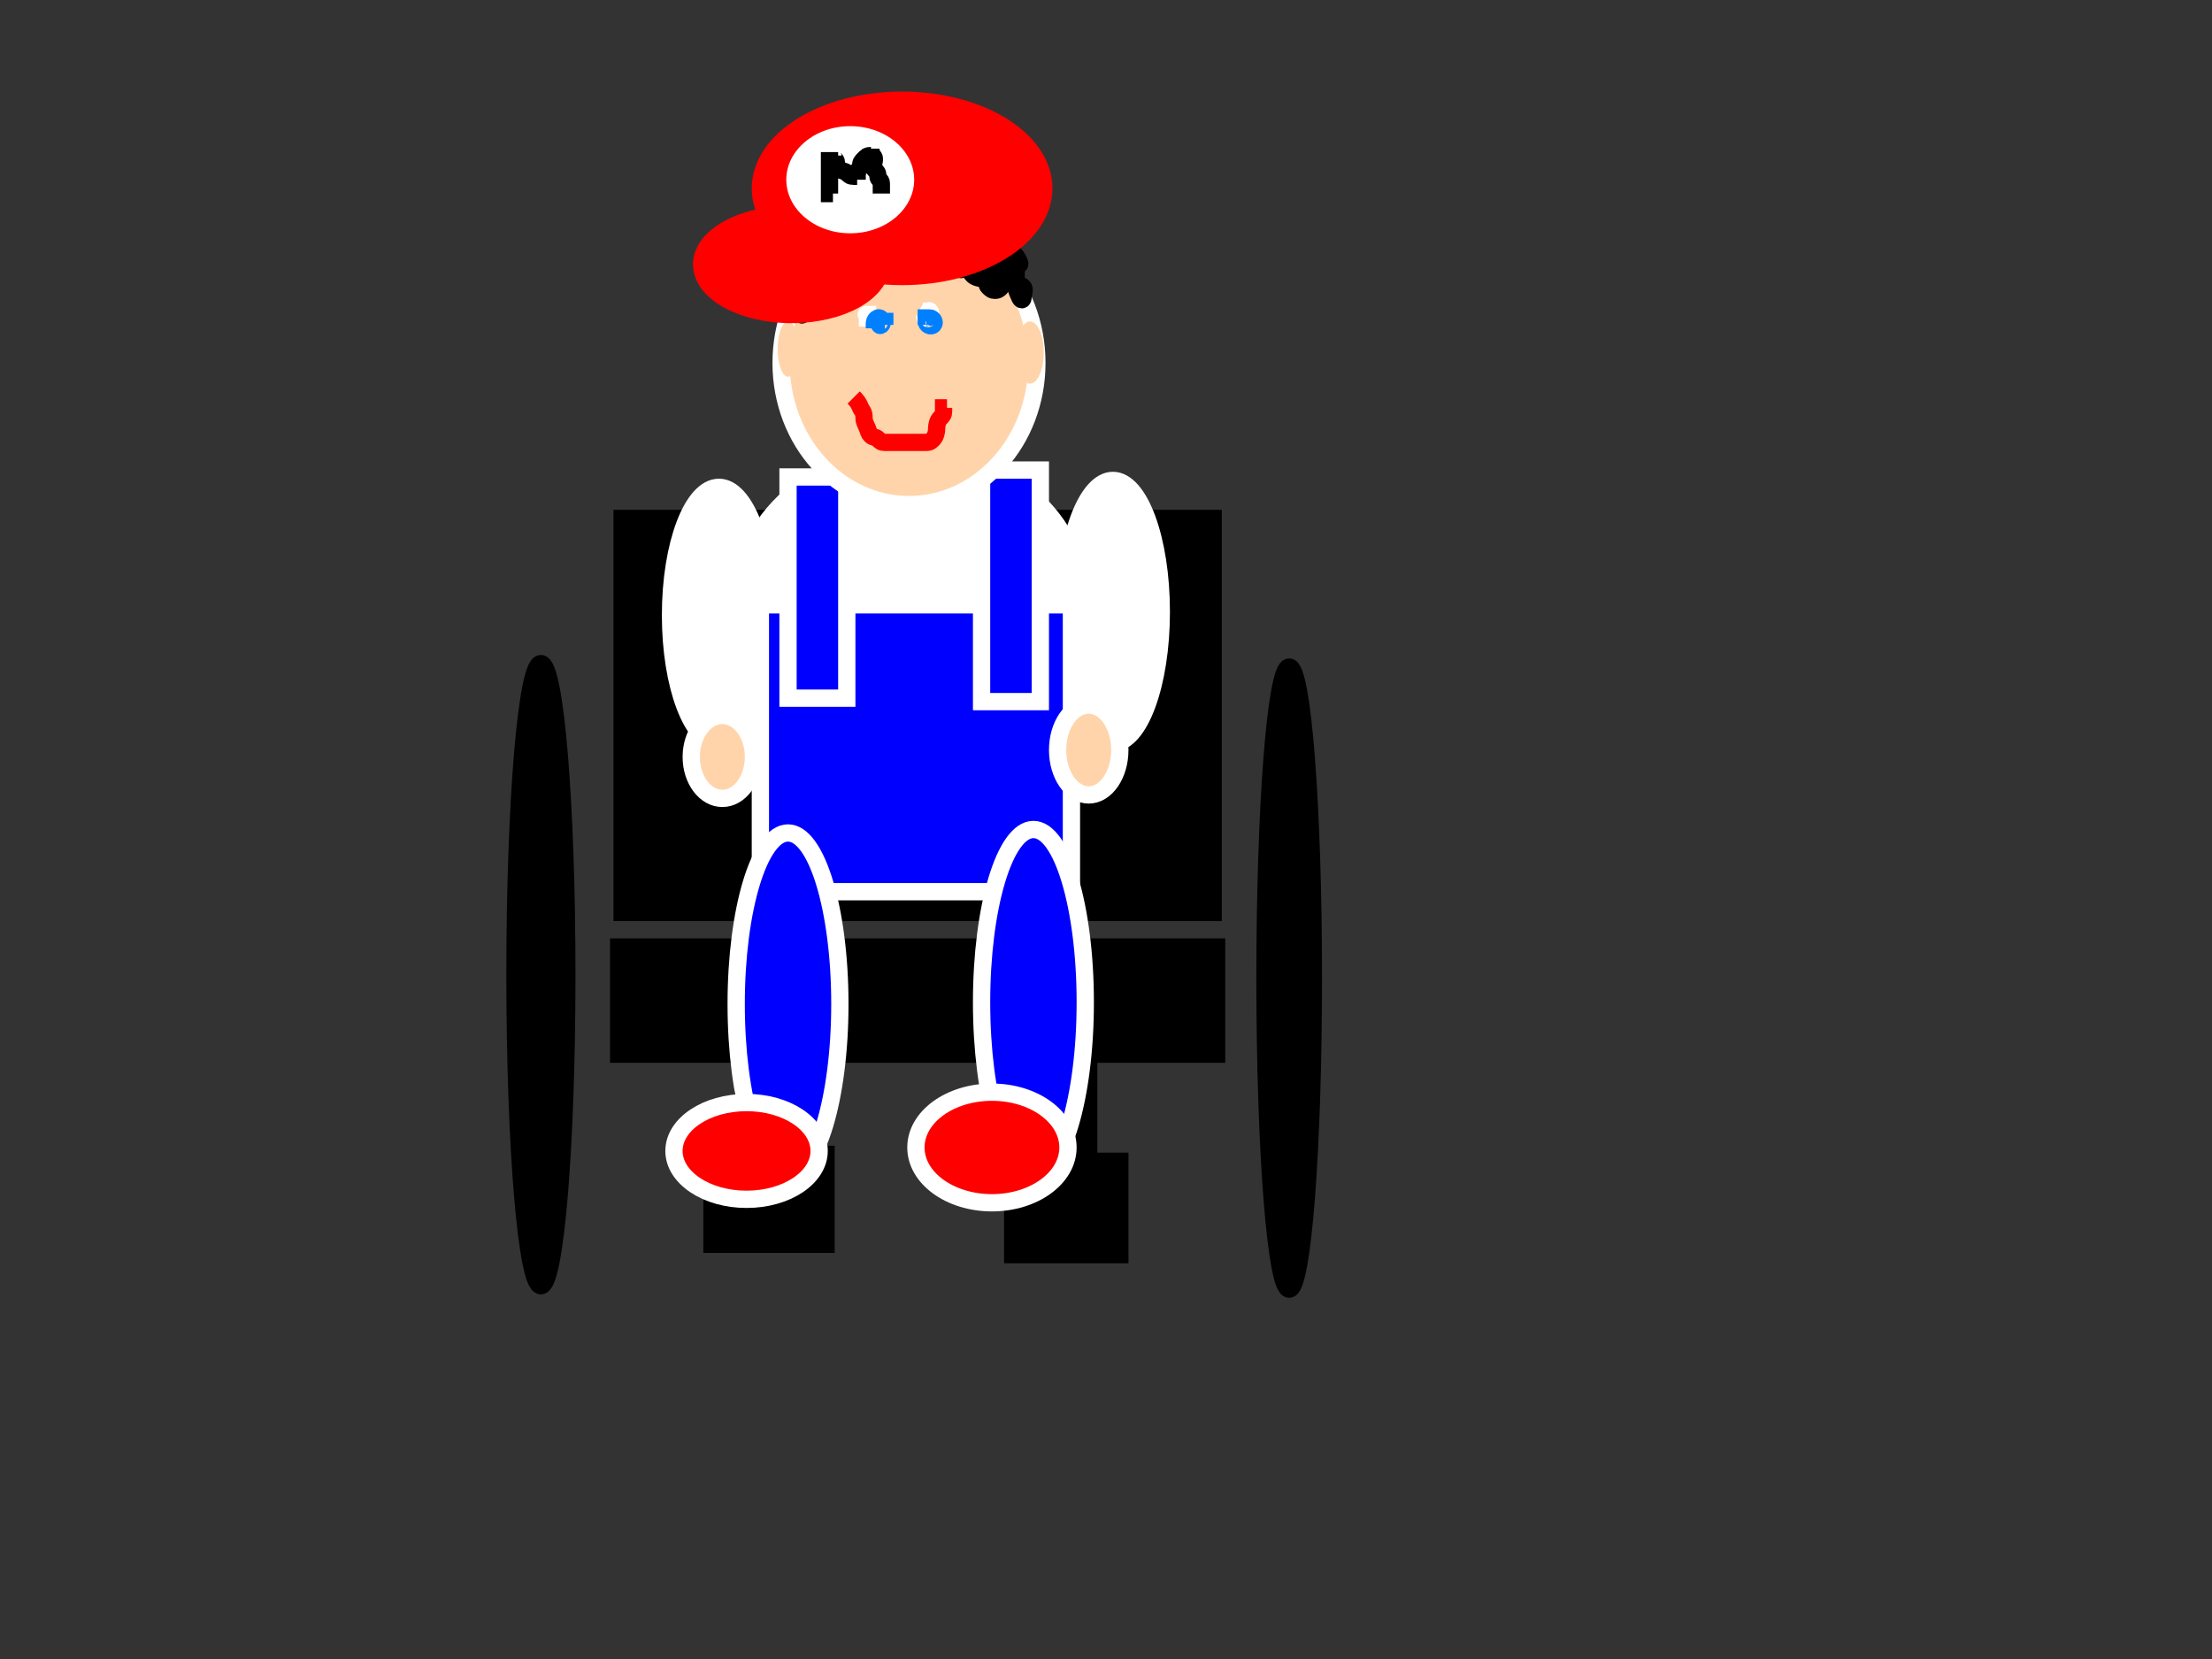 <?xml version="1.0"?><svg width="640" height="480" xmlns="http://www.w3.org/2000/svg">
 <rect width="100%" height="100%" fill="#333333" stroke="none"/>
 <!-- Created with SVG-edit - http://svg-edit.googlecode.com/ -->
 <title>wheelchair</title>
 <g>
  <title>Layer 1</title>
  <ellipse ry="90" rx="7.5" id="svg_5" cy="282" cx="156.5" stroke-linecap="null" stroke-linejoin="null" stroke-dasharray="null" stroke-width="5" stroke="#000000" fill="#000000"/>
  <ellipse ry="90" rx="7" id="svg_6" cy="283" cx="373" stroke-linecap="null" stroke-linejoin="null" stroke-dasharray="null" stroke-width="5" stroke="#000000" fill="#000000"/>
  <rect id="svg_7" height="31" width="173" y="274" x="179" stroke-linecap="null" stroke-linejoin="null" stroke-dasharray="null" stroke-width="5" stroke="#000000" fill="#000000"/>
  <rect id="svg_8" height="26" width="33" y="334" x="206" stroke-linecap="null" stroke-linejoin="null" stroke-dasharray="null" stroke-width="5" stroke="#000000" fill="#000000"/>
  <rect id="svg_9" height="27" width="31" y="336" x="293" stroke-linecap="null" stroke-linejoin="null" stroke-dasharray="null" stroke-width="5" stroke="#000000" fill="#000000"/>
  <rect id="svg_10" height="114" width="171" y="150" x="180" stroke-linecap="null" stroke-linejoin="null" stroke-dasharray="null" stroke-width="5" stroke="#000000" fill="#000000"/>
  <ellipse ry="37" rx="14" id="svg_11" cy="178" cx="208" stroke-linecap="null" stroke-linejoin="null" stroke-dasharray="null" stroke-width="5" stroke="#ffffff" fill="#ffffff"/>
  <ellipse ry="38" rx="14" id="svg_12" cy="177" cx="322" stroke-linecap="null" stroke-linejoin="null" stroke-dasharray="null" stroke-width="5" stroke="#ffffff" fill="#ffffff"/>
  <ellipse ry="43.5" rx="49.5" id="svg_13" cy="174.5" cx="263.5" stroke-linecap="null" stroke-linejoin="null" stroke-dasharray="null" stroke-width="5" stroke="#ffffff" fill="#ffffff"/>
  <rect id="svg_14" height="83" width="90" y="175" x="220" stroke-linecap="null" stroke-linejoin="null" stroke-dasharray="null" stroke-width="5" stroke="#ffffff" fill="#0000ff"/>
  <rect id="svg_15" height="64" width="17" y="138" x="228" stroke-linecap="null" stroke-linejoin="null" stroke-dasharray="null" stroke-width="5" stroke="#ffffff" fill="#0000ff"/>
  <rect id="svg_16" height="67" width="17" y="136" x="284" stroke-linecap="null" stroke-linejoin="null" stroke-dasharray="null" stroke-width="5" stroke="#ffffff" fill="#0000ff"/>
  <ellipse ry="41" rx="37" id="svg_17" cy="105" cx="263" stroke-linecap="null" stroke-linejoin="null" stroke-dasharray="null" stroke-width="5" stroke="#ffffff" fill="#ffd4aa"/>
  <path d="m247,115c1,1 1.459,1.693 2,3c0.383,0.924 1,1 1,3c0,1 0.459,1.693 1,3c0.383,0.924 0.293,1.293 1,2c0.707,0.707 1.293,0.293 2,1c0.707,0.707 1,1 2,1c1,0 2,0 3,0c1,0 2,0 3,0c1,0 2,0 3,0c1,0 2,0 3,0c1,0 1.293,-0.293 2,-1c0.707,-0.707 1,-2 1,-3c0,-1 0.293,-2.293 1,-3c0.707,-0.707 1,-1 1,-2l0,-1l1,0" id="svg_18" stroke-linecap="null" stroke-linejoin="null" stroke-dasharray="null" stroke-width="5" stroke="#ff0000" fill="none"/>
  <path d="m252,91c-1,0 -2,0 -1,0l0,1l1,0l1,0" id="svg_19" stroke-linecap="null" stroke-linejoin="null" stroke-dasharray="null" stroke-width="5" stroke="#ffffff" fill="none"/>
  <path d="m267,90c1,0 0,2 1,2c1,0 0.293,-2.707 1,-2c0.707,0.707 0,2 0,1l-1,-1" id="svg_20" stroke-linecap="null" stroke-linejoin="null" stroke-dasharray="null" stroke-width="5" stroke="#ffffff" fill="none"/>
  <path d="m253,95c0,-1 -0.307,-2.459 1,-3c0.924,-0.383 1.707,1.293 1,2c-0.707,0.707 -1,-1 0,-1l1,0l0,1" id="svg_21" stroke-linecap="null" stroke-linejoin="null" stroke-dasharray="null" stroke-width="5" stroke="#007fff" fill="#007fff"/>
  <path d="m269,93c0,-1 -1,-1 -1,0c0,1 1.293,1.707 2,1c0.707,-0.707 0,-2 -1,-2l-1,0l0,1l0,1" id="svg_22" stroke-linecap="null" stroke-linejoin="null" stroke-dasharray="null" stroke-width="5" stroke="#007fff" fill="#007fff"/>
  <path d="m254,68c0,0 2,0 2,0c-1,0 -3,0 -5,0c-1,0 -2,0 -1,0c1,0 4,0 6,0c3,0 5,0 7,0c2,0 4,0 5,0c2,0 1,0 -1,0c-1,0 -2,0 -4,0c-1,0 -2,0 -3,0c-1,0 0,2 0,1c0,-1 -2,0 -4,0c-1,0 -1.897,-0.094 -1,1c2.286,2.788 3.693,5.186 5,7c0.827,1.147 1.406,1.487 -1,0c-2.69,-1.663 -5,-3 -6,-4c-1,-1 3,-1 5,-1c3,0 4,0 5,0c1,0 -0.693,-1.459 -2,-2c-1.848,-0.765 -4.707,-0.293 -4,-1c1.414,-1.414 3.693,1.186 5,3c0.827,1.147 1,3 2,3c1,0 -1.647,-2.973 -6,-4c-2.92,-0.689 -6.541,-0.693 -6,-2c1.148,-2.772 6,0 8,0c2,0 2.693,0.459 4,1c0.924,0.383 0.707,-0.293 0,-1c-0.707,-0.707 0.71,0.043 1,1c1.045,3.451 2.459,3.693 3,5c0.383,0.924 -1.186,0.307 -3,-1c-2.295,-1.654 -4.541,-2.693 -4,-4c0.383,-0.924 2.144,1.934 3,4c1.21,2.922 1.293,3.293 2,4c0.707,0.707 -1.186,1.307 -3,0c-2.295,-1.654 -3.541,-2.693 -3,-4c0.383,-0.924 2,0 4,0c1,0 3.076,1.617 4,2c1.307,0.541 1.703,-1.614 -1,-4c-1.676,-1.48 -3.293,-2.293 -4,-3c-0.707,-0.707 1,-1 3,-1c2,0 5.448,-1.577 8,0c1.902,1.176 2,2 1,2c-2,0 -4.152,0.765 -6,0c-2.613,-1.082 -3,-3 -4,-3c-1,0 -1,-1 -2,-1c-1,0 -2,0 -4,0c-1,0 -2,0 -4,0c-2,0 -3,0 -4,0c-1,0 -2,0 -1,0c2,0 4,0 5,0c1,0 2,0 3,0c1,0 2,0 3,0c1,0 2,0 3,0c1,0 2,0 3,0c1,0 3,0 4,0c1,0 2.293,-0.707 3,0c0.707,0.707 1,2 1,3c0,1 -0.414,2.586 1,4c0.707,0.707 1,1 1,2c0,1 0,3 1,3c1,0 0.414,-2.586 -1,-4c-1.414,-1.414 -2.293,-1.293 -3,-2c-0.707,-0.707 -0.293,-1.293 -1,-2c-0.707,-0.707 -3.824,-1.486 -6,-2c-0.973,-0.23 -2,0 -2,-1c0,-1 -0.293,-1.293 -1,-2c-0.707,-0.707 2,0 5,0c3,0 5.053,-0.46 7,0c2.176,0.514 2.293,1.293 3,2c0.707,0.707 0,2 0,3c0,1 -1.414,2.586 0,4c0.707,0.707 1.459,0.693 2,2c0.383,0.924 0.293,1.293 1,2c0.707,0.707 2.707,-0.293 2,-1c-0.707,-0.707 -0.77,-1.027 -1,-2c-0.514,-2.176 -1.459,-2.693 -2,-4c-0.383,-0.924 1.186,-0.307 3,1c2.295,1.654 3.419,3.419 5,5c1.581,1.581 3.707,1.293 3,2c-0.707,0.707 -3.724,-0.223 -7,-4c-1.853,-2.137 -2.586,-4.586 -4,-6c-0.707,-0.707 -2.754,1.566 -1,4c1.849,2.565 4.152,2.235 6,3c2.613,1.082 2.924,3.383 2,3c-1.307,-0.541 -4.982,-3.712 -6,-9c-0.378,-1.964 -1.617,-4.076 -2,-5c-0.541,-1.307 -0.744,-0.203 0,1c1.663,2.69 3,6 6,8c3,2 4.459,1.693 5,3c0.383,0.924 -2,1 -4,1c-1,0 -2.076,-0.617 -3,-1c-1.307,-0.541 1,-1 3,-1c1,0 4,1 6,1c1,0 2.383,-0.076 2,-1c-0.541,-1.307 -1,-2 -2,-3c-1,-1 -2.293,-1.293 -3,-2c-0.707,-0.707 -1.293,-0.293 -2,-1c-0.707,-0.707 -0.293,-1.293 -1,-2c-0.707,-0.707 -2,0 -3,0c-1,0 -1.293,-0.293 -2,-1c-0.707,-0.707 -2,0 -3,0c-1,0 -2,0 -3,0c-1,0 -2,0 -3,0c-1,0 -2,0 -3,0c-1,0 -1,-1 -2,-1c-1,0 -2,0 -3,0c-1,0 -2,0 -3,0c-1,0 -1,-1 -2,-1c-1,0 -2,-1 -3,-1c-1,0 -2,0 -3,0c-1,0 0,0 1,0c2,0 2.693,-0.459 4,-1c0.924,-0.383 2,0 3,0c1,0 2,0 3,0c2,0 3.293,0.707 4,0c0.707,-0.707 1.293,-0.293 2,-1c0.707,-0.707 1,-1 2,-1c1,0 2,0 3,0c1,0 2.293,-0.707 3,0c0.707,0.707 1,1 2,1c1,0 1.293,0.293 2,1c0.707,0.707 2,1 2,2c0,1 0.617,1.076 1,2c0.541,1.307 1.293,1.293 2,2c0.707,0.707 -0.383,2.076 0,3c0.541,1.307 0.293,2.293 1,3c0.707,0.707 -0.337,-3.31 -2,-6c-0.744,-1.203 -1.293,-2.293 -2,-3c-0.707,-0.707 -1.693,-0.459 -3,-1c-0.924,-0.383 -2,0 -4,0c-3,0 -4,0 -5,0c-2,0 -2.693,-0.459 -4,-1c-0.924,-0.383 -2.293,0.707 -3,0c-0.707,-0.707 -1,-1 -2,-1c-1,0 -2,0 -3,0c-1,0 -2,0 -3,0c-1,0 -2.293,-0.707 -3,0c-0.707,0.707 0,2 -1,2c-1,0 -2.459,-0.307 -3,1c-0.383,0.924 -1,1 -2,1c-1,0 -0.707,-0.293 0,-1c0.707,-0.707 2,-1 3,-1c1,0 2.293,0.707 3,0c0.707,-0.707 1,-1 2,-1c1,0 2,0 3,0c1,0 2.293,0.707 3,0c0.707,-0.707 1,-1 2,-1c1,0 1,-1 0,-1c-1,0 -2,0 -3,0c-1,0 -2,0 -3,0c-1,0 -2,0 -3,0c-1,0 -1,1 -2,1c-1,0 -1.293,0.293 -2,1c-0.707,0.707 -1,1 -1,2l0,1" id="svg_23" stroke-linecap="null" stroke-linejoin="null" stroke-dasharray="null" stroke-width="5" stroke="#000000" fill="none"/>
  <path d="m246,68c-1,0 -2.459,0.693 -3,2c-0.383,0.924 -1.293,1.293 -2,2c-0.707,0.707 -0.293,1.293 -1,2c-0.707,0.707 0,2 0,3c0,1 0,2 0,3c0,1 0,2 0,3c0,1 0,2 0,1c0,-3 0,-5 0,-7c0,-2 0,-4 0,-5c0,-1 -0.027,-2.23 -1,-2c-2.176,0.514 -1.293,2.293 -2,3c-0.707,0.707 -1,1 -1,2c0,1 0,2 0,3c0,1 0,2 0,3c0,1 -0.293,2.293 -1,3c-0.707,0.707 -1.707,-1.293 -1,-2c0.707,-0.707 0.77,-1.027 1,-2c0.514,-2.176 1.459,-2.693 2,-4c0.383,-0.924 0.293,-1.293 1,-2c0.707,-0.707 0.293,-1.293 1,-2c0.707,-0.707 0.293,-1.293 1,-2c0.707,-0.707 1.293,-0.293 2,-1c0.707,-0.707 2,0 1,0c-1,0 -2,0 -3,0c-1,0 -2,0 -3,0c-1,0 -1.77,1.027 -2,2c-0.514,2.176 -2,5 -2,7c0,1 0,2 0,3c0,1 0,2 0,1c0,-1 0,-3 0,-5c0,-2 0.617,-4.076 1,-5c0.541,-1.307 1.293,-1.293 2,-2c0.707,-0.707 0.293,-1.293 1,-2c0.707,-0.707 2.293,0.707 3,0c0.707,-0.707 1,-1 2,-1c1,0 1.293,-0.293 2,-1c0.707,-0.707 2,0 3,0c1,0 2,0 3,0c1,0 2,0 2,1c0,1 -2,1 -4,1c-2,0 -3,0 -4,0c-1,0 -1,1 -2,1c-1,0 -1.707,0.707 -1,0c0.707,-0.707 1.293,-0.293 2,-1c0.707,-0.707 1,-1 2,-1c1,0 1.293,-0.293 2,-1c0.707,-0.707 2.293,0.707 3,0c0.707,-0.707 1,-1 2,-1c1,0 2,0 3,0c1,0 2,0 3,0c1,0 2,0 3,0c1,0 2,0 3,0c1,0 2,0 3,0c1,0 0,0 -1,0c-1,0 -2,0 -3,0c-1,0 -2,0 -3,0c-1,0 -1.693,-0.459 -3,-1c-0.924,-0.383 -1.293,-0.293 -2,-1c-0.707,-0.707 -2,0 -3,0c-1,0 -2,0 -3,0c-1,0 -1.293,0.293 -2,1c-0.707,0.707 -2,0 -3,0c-1,0 -1.293,0.293 -2,1c-0.707,0.707 -0.293,1.293 -1,2c-0.707,0.707 -0.307,-0.459 1,-1c0.924,-0.383 1,-1 2,-1c1,0 1.617,-0.076 2,-1c0.541,-1.307 2,-2 3,-2c1,0 1,-1 2,-1c1,0 2,0 3,0c1,0 1.693,-0.459 3,-1c0.924,-0.383 2,0 3,0c1,0 2,0 3,0c1,0 2,0 3,0c1,0 2,0 3,0c1,0 2,0 3,0c1,0 2,0 4,0l1,0l0,1" id="svg_24" stroke-linecap="null" stroke-linejoin="null" stroke-dasharray="null" stroke-width="5" stroke="#000000" fill="none"/>
  <path d="m249,69c-1,1 -1.617,1.076 -2,2c-0.541,1.307 -1,2 -1,4c0,1 0,2 0,4c0,1 -1,3 0,3c1,0 0.235,-3.152 1,-5c1.082,-2.613 3.459,-3.693 4,-5c0.383,-0.924 1.293,-0.293 2,-1c0.707,-0.707 1,-1 1,1c0,2 0,3 0,5c0,1 -0.693,0.541 -2,0c-0.924,-0.383 -0.693,-1.459 -2,-2c-0.924,-0.383 -1.617,-1.076 -2,-2c-0.541,-1.307 -2,-1 -2,0l0,1" id="svg_25" stroke-linecap="null" stroke-linejoin="null" stroke-dasharray="null" stroke-width="5" stroke="#000000" fill="none"/>
  <path d="m294,77c0,1 0,2 0,3c0,1 0,2 0,3c0,1 0.459,1.693 1,3c0.383,0.924 1,1 1,0c0,-1 0.707,-2.293 0,-3c-0.707,-0.707 -1.293,-0.293 -2,-1c-0.707,-0.707 -0.293,-1.293 -1,-2c-0.707,-0.707 -1.293,-0.293 -2,-1c-0.707,-0.707 -1.693,-1.541 -3,-1c-0.924,0.383 0.293,1.293 1,2c0.707,0.707 -1.293,1.707 -2,1c-0.707,-0.707 0,-2 -1,-2c-1,0 -1,-1 -2,-1c-2,0 -3.027,0.23 -4,0c-2.176,-0.514 -4,-1 -5,-1c-1,0 -2,0 0,0c3,0 5,0 7,0c2,0 4.076,0.617 5,1c1.307,0.541 1.293,1.293 2,2c0.707,0.707 1,1 1,2c0,1 -1,2 -2,2c-1,0 -1.293,-0.293 -2,-1c-0.707,-0.707 -0.293,-1.293 -1,-2c-0.707,-0.707 -2.824,-0.098 -4,-2c-0.526,-0.851 -0.693,-1.459 -2,-2c-0.924,-0.383 -2,-2 -2,-3c0,-1 0,-3 -1,-4l-1,-1" id="svg_26" stroke-linecap="null" stroke-linejoin="null" stroke-dasharray="null" stroke-width="5" stroke="#000000" fill="none"/>
  <path d="m234,78c0,1 0,2 0,3c0,1 0,2 0,3c0,1 0.707,2.293 0,3c-0.707,0.707 -1,1 -1,0l0,-1" id="svg_27" stroke-linecap="null" stroke-linejoin="null" stroke-dasharray="null" stroke-width="5" stroke="#000000" fill="none"/>
  <path d="m232,84c0,1 0,2 0,3c0,1 0,2 0,3c0,1 0,2 0,0c0,-1 0,-3 0,-7l0,-2l0,-2l0,-1" id="svg_28" stroke-linecap="null" stroke-linejoin="null" stroke-dasharray="null" stroke-width="5" stroke="#000000" fill="none"/>
  <polyline id="svg_29" points="262,65 262,64 " stroke-linecap="round" stroke-linejoin="null" stroke-dasharray="null" stroke-width="5" stroke="#000000" fill="none"/>
  <ellipse ry="8" rx="3" id="svg_30" cy="101" cx="228" stroke-linecap="null" stroke-linejoin="null" stroke-dasharray="null" stroke-width="5" fill="#ffd4aa"/>
  <ellipse ry="9" rx="4" id="svg_31" cy="102" cx="298" stroke-linecap="null" stroke-linejoin="null" stroke-dasharray="null" stroke-width="5" fill="#ffd4aa"/>
  <rect id="svg_32" height="25" width="11" y="305" x="215" stroke-linecap="null" stroke-linejoin="null" stroke-dasharray="null" stroke-width="5" stroke="#000000" fill="#000000"/>
  <rect id="svg_33" height="28" width="10" y="307" x="305" stroke-linecap="null" stroke-linejoin="null" stroke-dasharray="null" stroke-width="5" stroke="#000000" fill="#000000"/>
  <ellipse ry="49.5" rx="15" id="svg_34" cy="290.5" cx="228" stroke-linecap="null" stroke-linejoin="null" stroke-dasharray="null" stroke-width="5" stroke="#ffffff" fill="#0000ff"/>
  <ellipse ry="50" rx="15" id="svg_35" cy="290" cx="299" stroke-linecap="null" stroke-linejoin="null" stroke-dasharray="null" stroke-width="5" stroke="#ffffff" fill="#0000ff"/>
  <ellipse ry="14" rx="21" id="svg_36" cy="333" cx="216" stroke-linecap="null" stroke-linejoin="null" stroke-dasharray="null" stroke-width="5" stroke="#ffffff" fill="#ff0000"/>
  <ellipse ry="16" rx="22" id="svg_37" cy="332" cx="287" stroke-linecap="null" stroke-linejoin="null" stroke-dasharray="null" stroke-width="5" stroke="#ffffff" fill="#ff0000"/>
  <ellipse ry="12" rx="9" id="svg_38" cy="219" cx="209" stroke-linecap="null" stroke-linejoin="null" stroke-dasharray="null" stroke-width="5" stroke="#ffffff" fill="#ffd4aa"/>
  <ellipse ry="13" rx="9" id="svg_39" cy="217" cx="315" stroke-linecap="null" stroke-linejoin="null" stroke-dasharray="null" stroke-width="5" stroke="#ffffff" fill="#ffd4aa"/>
  <ellipse ry="25.5" rx="41" id="svg_40" cy="54.5" cx="261" stroke-linecap="null" stroke-linejoin="null" stroke-dasharray="null" stroke-width="5" stroke="#ff0000" fill="#ff0000"/>
  <ellipse ry="14.5" rx="26" id="svg_41" cy="76.5" cx="229" stroke-linecap="null" stroke-linejoin="null" stroke-dasharray="null" stroke-width="5" stroke="#ff0000" fill="#ff0000"/>
  <ellipse ry="18" rx="21" id="svg_42" cy="52" cx="246" stroke-linecap="null" stroke-linejoin="null" stroke-dasharray="null" stroke-width="5" stroke="#ff0000" fill="#ffffff"/>
  <path d="m240,44c0,0 0,1 0,2c0,1 0,2 0,3c0,1 0,2 0,3c0,1 0,2 0,3l0,1l1,0" id="svg_43" stroke-linecap="null" stroke-linejoin="null" stroke-dasharray="null" stroke-width="5" stroke="#000000" fill="none"/>
  <path d="m241,45c0,1 1,1 1,2c0,1 0.293,1.293 1,2c0.707,0.707 1.293,0.293 2,1c0.707,0.707 1,1 2,1l1,0l0,1" id="svg_44" stroke-linecap="null" stroke-linejoin="null" stroke-dasharray="null" stroke-width="5" stroke="#000000" fill="none"/>
  <path d="m248,50c0,-1 1,-1 1,-2c0,-1 0.293,-1.293 1,-2c0.707,-0.707 1,-1 2,-1l0,-1l0,-1" id="svg_45" stroke-linecap="null" stroke-linejoin="null" stroke-dasharray="null" stroke-width="5" stroke="#000000" fill="none"/>
  <path d="m252,44c0,1 1,1 1,2c0,1 -0.707,2.293 0,3c0.707,0.707 1,1 1,2c0,1 1,1 1,2l0,1l0,1l0,1" id="svg_46" stroke-linecap="null" stroke-linejoin="null" stroke-dasharray="null" stroke-width="5" stroke="#000000" fill="none"/>
 </g>
</svg>